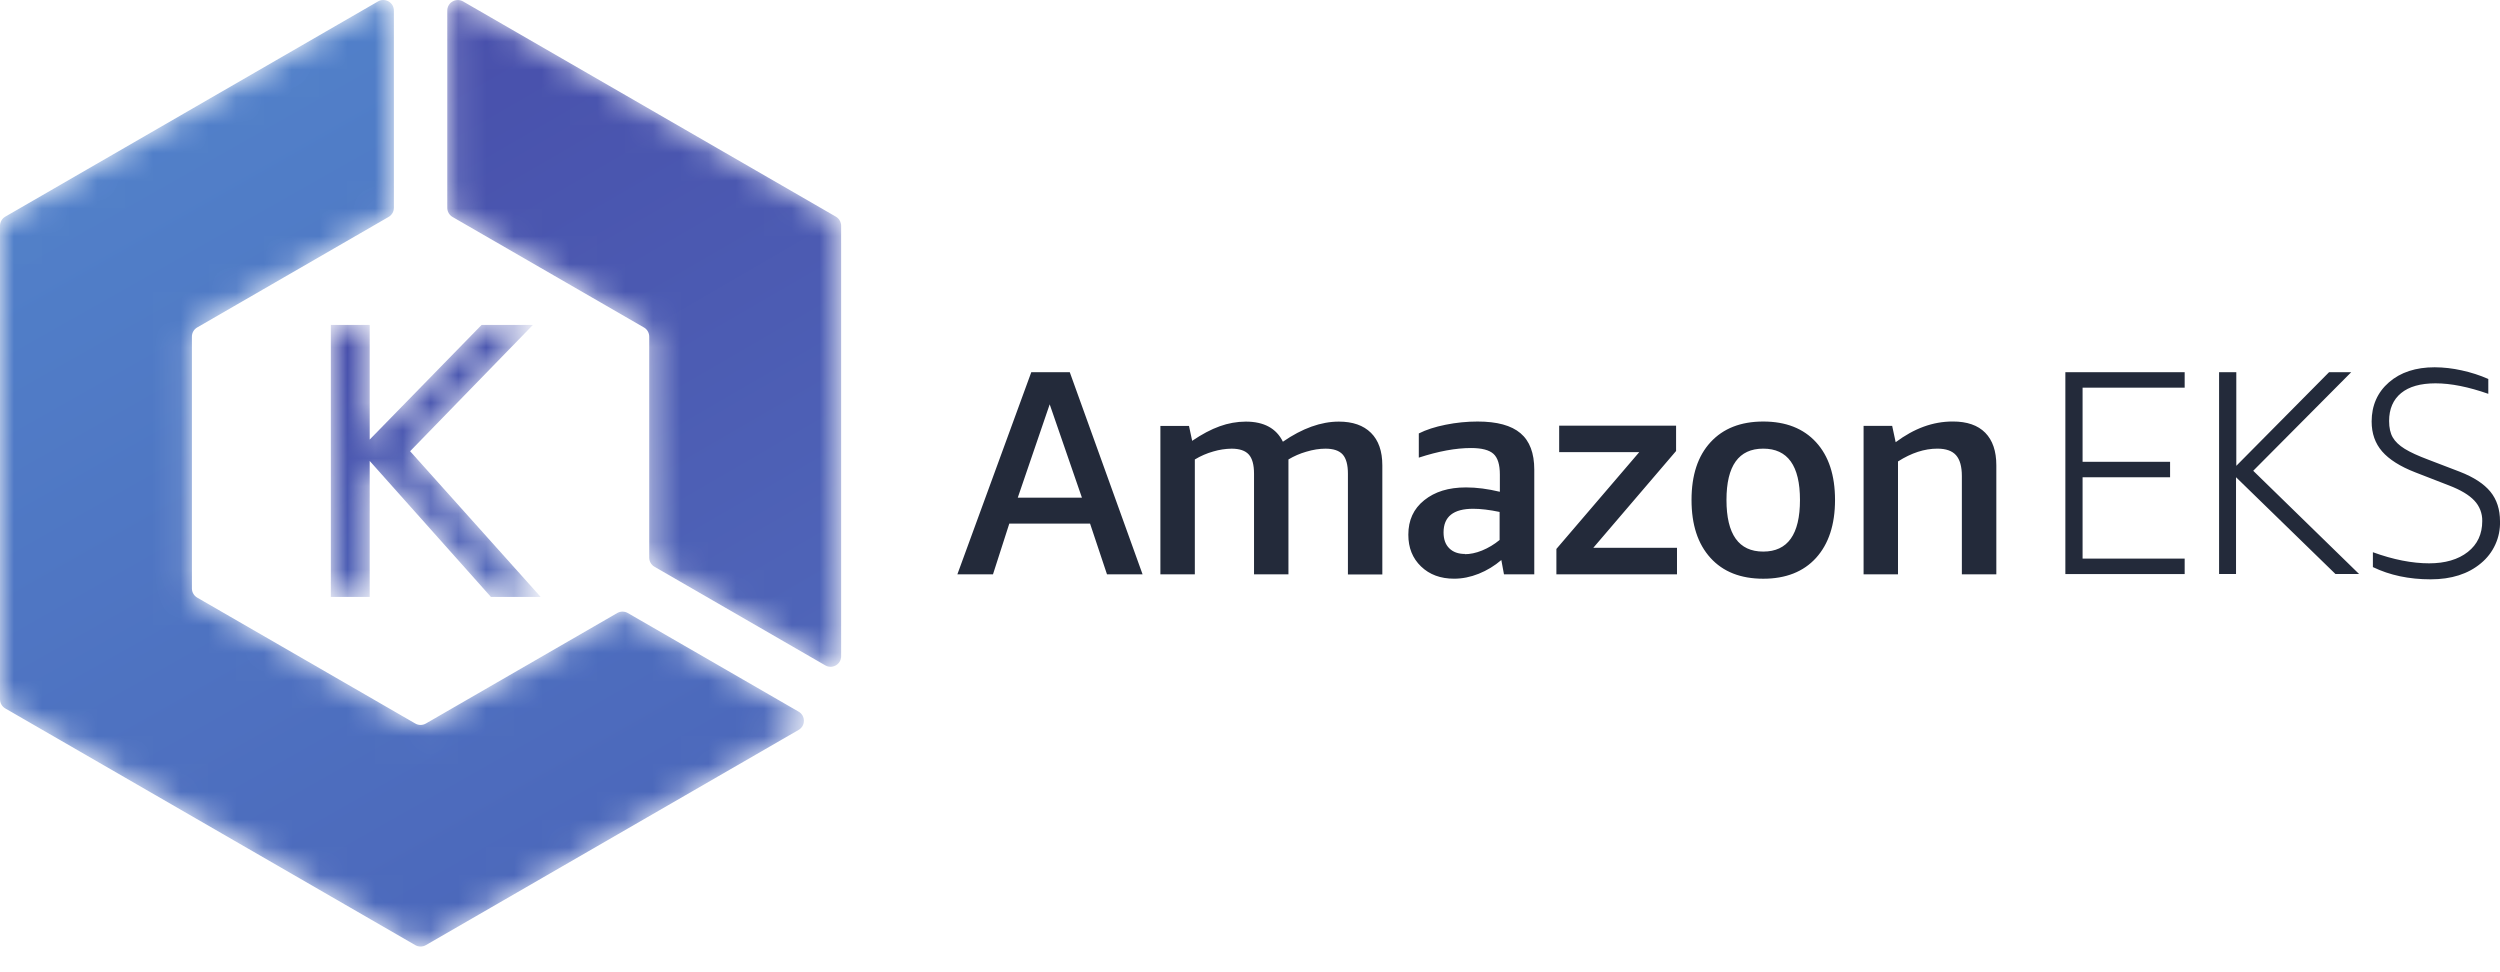 <svg width="90" height="35" viewBox="0 0 90 35" fill="none" xmlns="http://www.w3.org/2000/svg">
<path d="M36.64 17.915H38.949L37.789 14.556L36.64 17.915ZM39.852 20.677L39.242 18.849H36.335L35.747 20.677H34.465L37.126 13.4H38.512L41.133 20.677H39.852ZM48.525 20.677V17.055C48.525 16.733 48.462 16.502 48.337 16.362C48.211 16.222 48.003 16.152 47.717 16.152C47.5 16.152 47.269 16.188 47.024 16.262C46.8 16.326 46.584 16.42 46.384 16.54V20.677H45.145V17.055C45.145 16.733 45.082 16.502 44.956 16.362C44.83 16.222 44.622 16.152 44.336 16.152C44.114 16.155 43.894 16.189 43.681 16.252C43.446 16.318 43.222 16.415 43.014 16.541V20.677H41.774V15.334H42.804L42.918 15.87C43.268 15.632 43.599 15.457 43.909 15.346C44.211 15.236 44.529 15.179 44.849 15.178C45.5 15.178 45.948 15.419 46.184 15.902C46.884 15.419 47.556 15.178 48.199 15.178C48.695 15.178 49.081 15.311 49.355 15.582C49.628 15.853 49.764 16.242 49.764 16.755V20.681H48.525M52.727 19.951C52.925 19.951 53.133 19.908 53.351 19.82C53.581 19.726 53.795 19.597 53.986 19.439V18.43C53.624 18.354 53.303 18.316 53.033 18.316C52.323 18.316 51.968 18.599 51.968 19.166C51.968 19.411 52.035 19.602 52.173 19.738C52.311 19.874 52.497 19.943 52.745 19.943L52.727 19.951ZM54.143 20.676L54.048 20.161C53.806 20.369 53.531 20.536 53.235 20.655C52.937 20.774 52.641 20.833 52.348 20.833C51.858 20.833 51.462 20.686 51.157 20.392C50.852 20.097 50.7 19.724 50.7 19.248C50.7 18.73 50.886 18.318 51.271 18.009C51.656 17.7 52.148 17.547 52.777 17.547C53.159 17.547 53.554 17.599 53.995 17.704V17.084C53.995 16.727 53.919 16.479 53.765 16.339C53.61 16.199 53.342 16.129 52.956 16.129C52.41 16.129 51.784 16.244 51.077 16.475V15.604C51.34 15.471 51.663 15.366 52.044 15.29C52.422 15.214 52.807 15.175 53.193 15.175C53.892 15.175 54.406 15.315 54.737 15.595C55.068 15.874 55.234 16.312 55.234 16.907V20.677H54.153M56.03 20.677V19.762L59.014 16.276H56.13V15.323H60.339V16.236L57.358 19.722H60.372V20.675H56.034M63.476 19.857C64.358 19.857 64.799 19.237 64.799 17.998C64.799 16.767 64.358 16.151 63.476 16.151C62.594 16.151 62.153 16.767 62.153 17.998C62.153 19.237 62.594 19.857 63.476 19.857ZM63.476 20.834C62.664 20.834 62.03 20.584 61.576 20.083C61.121 19.581 60.895 18.89 60.895 17.998C60.895 17.107 61.122 16.416 61.578 15.921C62.033 15.425 62.666 15.175 63.478 15.175C64.29 15.175 64.923 15.423 65.379 15.921C65.834 16.418 66.061 17.112 66.061 17.998C66.061 18.885 65.832 19.582 65.379 20.083C64.925 20.583 64.29 20.834 63.478 20.834M70.627 20.677V17.139C70.627 16.795 70.557 16.546 70.417 16.387C70.277 16.229 70.053 16.151 69.745 16.151C69.283 16.151 68.811 16.304 68.328 16.612V20.676H67.089V15.331H68.118L68.244 15.919C68.911 15.424 69.578 15.174 70.302 15.174C70.813 15.174 71.202 15.308 71.468 15.578C71.734 15.849 71.868 16.238 71.868 16.751V20.677H70.629M74.353 20.677V13.399H78.648V13.956H74.973V16.625H78.123V17.181H74.973V20.11H78.648V20.667H74.353M79.887 20.667V13.399H80.507V16.77L83.846 13.399H84.644L81.116 16.948L84.928 20.665H84.077L80.497 17.18V20.665H79.878M86.944 17.002C86.406 16.793 86.01 16.542 85.757 16.252C85.505 15.962 85.379 15.604 85.379 15.175C85.379 14.603 85.587 14.124 86.003 13.763C86.42 13.401 86.968 13.222 87.647 13.222C87.973 13.224 88.299 13.261 88.618 13.333C88.957 13.406 89.277 13.51 89.579 13.643V14.178C88.864 13.927 88.231 13.8 87.678 13.8C87.139 13.8 86.725 13.917 86.439 14.152C86.153 14.388 86.008 14.721 86.008 15.155C86.008 15.4 86.052 15.598 86.14 15.748C86.227 15.898 86.37 16.034 86.57 16.158C86.771 16.282 87.055 16.412 87.426 16.551L88.551 16.982C89.056 17.178 89.422 17.418 89.654 17.701C89.885 17.984 90 18.34 90 18.767C90.009 19.054 89.952 19.34 89.832 19.602C89.713 19.865 89.535 20.096 89.313 20.278C88.855 20.663 88.25 20.856 87.502 20.856C86.725 20.856 86.032 20.709 85.424 20.415V19.88C86.158 20.147 86.835 20.28 87.45 20.28C88.022 20.28 88.495 20.144 88.842 19.87C89.189 19.597 89.361 19.226 89.361 18.757C89.367 18.484 89.265 18.22 89.077 18.022C88.888 17.819 88.584 17.637 88.164 17.476L86.946 17.003" fill="#232A3A"/>
<mask id="mask0_1424_4394" style="mask-type:luminance" maskUnits="userSpaceOnUse" x="11" y="11" width="9" height="11">
<path d="M11.91 11.697H13.309V15.824L17.338 11.697H19.185L14.764 16.244L19.465 21.49H17.674L13.309 16.594V21.49H11.91L11.91 11.697Z" fill="white"/>
</mask>
<g mask="url(#mask0_1424_4394)">
<path d="M11.91 11.697H13.309V15.824L17.338 11.697H19.185L14.764 16.244L19.465 21.49H17.674L13.309 16.594V21.49H11.91V11.697" fill="url(#paint0_linear_1424_4394)"/>
</g>
<mask id="mask1_1424_4394" style="mask-type:luminance" maskUnits="userSpaceOnUse" x="16" y="0" width="15" height="25">
<path d="M16.291 7.811L23.182 11.789C23.24 11.822 23.288 11.87 23.321 11.928C23.354 11.986 23.372 12.051 23.372 12.118V20.075C23.372 20.21 23.445 20.336 23.562 20.404L29.711 23.954C29.964 24.1 30.281 23.917 30.281 23.625V8.129C30.281 7.993 30.209 7.868 30.092 7.8L16.672 0.052C16.419 -0.094 16.102 0.089 16.102 0.381V7.482C16.102 7.618 16.174 7.743 16.292 7.811H16.291Z" fill="white"/>
</mask>
<g mask="url(#mask1_1424_4394)">
<path d="M16.291 7.811L23.182 11.789C23.24 11.822 23.288 11.87 23.321 11.928C23.354 11.986 23.372 12.051 23.372 12.118V20.075C23.372 20.21 23.445 20.336 23.562 20.404L29.711 23.954C29.964 24.1 30.281 23.917 30.281 23.625V8.129C30.281 7.993 30.209 7.868 30.092 7.8L16.672 0.052C16.419 -0.094 16.102 0.089 16.102 0.381V7.482C16.102 7.618 16.174 7.743 16.292 7.811" fill="url(#paint1_linear_1424_4394)"/>
</g>
<mask id="mask2_1424_4394" style="mask-type:luminance" maskUnits="userSpaceOnUse" x="0" y="0" width="29" height="35">
<path d="M22.221 22.069L15.331 26.047C15.213 26.115 15.068 26.115 14.951 26.047L7.099 21.514C7.041 21.48 6.993 21.432 6.96 21.374C6.926 21.316 6.909 21.251 6.909 21.184V12.117C6.909 12.051 6.926 11.985 6.96 11.927C6.993 11.87 7.041 11.822 7.099 11.788L13.989 7.81C14.047 7.777 14.095 7.729 14.129 7.671C14.162 7.614 14.18 7.548 14.18 7.481V0.381C14.18 0.088 13.863 -0.094 13.609 0.051L0.189 7.8C0.072 7.868 0 7.993 0 8.129V25.174C0 25.31 0.072 25.435 0.189 25.503L14.951 34.025C15.068 34.093 15.213 34.093 15.331 34.025L28.75 26.277C29.004 26.131 29.004 25.765 28.75 25.619L22.601 22.069C22.483 22.001 22.339 22.001 22.221 22.069Z" fill="white"/>
</mask>
<g mask="url(#mask2_1424_4394)">
<path d="M22.221 22.069L15.331 26.047C15.213 26.115 15.068 26.115 14.951 26.047L7.099 21.514C7.041 21.48 6.993 21.432 6.96 21.374C6.926 21.316 6.909 21.251 6.909 21.184V12.117C6.909 12.051 6.926 11.985 6.96 11.927C6.993 11.87 7.041 11.822 7.099 11.788L13.989 7.81C14.047 7.777 14.095 7.729 14.129 7.671C14.162 7.614 14.18 7.548 14.18 7.481V0.381C14.18 0.088 13.863 -0.094 13.609 0.051L0.189 7.8C0.072 7.868 0 7.993 0 8.129V25.174C0 25.31 0.072 25.435 0.189 25.503L14.951 34.025C15.068 34.093 15.213 34.093 15.331 34.025L28.75 26.277C29.004 26.131 29.004 25.765 28.75 25.619L22.601 22.069C22.483 22.001 22.339 22.001 22.221 22.069Z" fill="url(#paint2_linear_1424_4394)"/>
</g>
<defs>
<linearGradient id="paint0_linear_1424_4394" x1="18.367" y1="21.238" x2="12.356" y2="11.335" gradientUnits="userSpaceOnUse">
<stop stop-color="#4F66B9"/>
<stop offset="1" stop-color="#484FAB"/>
</linearGradient>
<linearGradient id="paint1_linear_1424_4394" x1="31.781" y1="22.632" x2="18.156" y2="-0.827" gradientUnits="userSpaceOnUse">
<stop stop-color="#4F66B9"/>
<stop offset="1" stop-color="#484FAB"/>
</linearGradient>
<linearGradient id="paint2_linear_1424_4394" x1="18.239" y1="32.215" x2="3.384" y2="5.988" gradientUnits="userSpaceOnUse">
<stop stop-color="#4C68BB"/>
<stop offset="1" stop-color="#5180C9"/>
</linearGradient>
</defs>
</svg>
